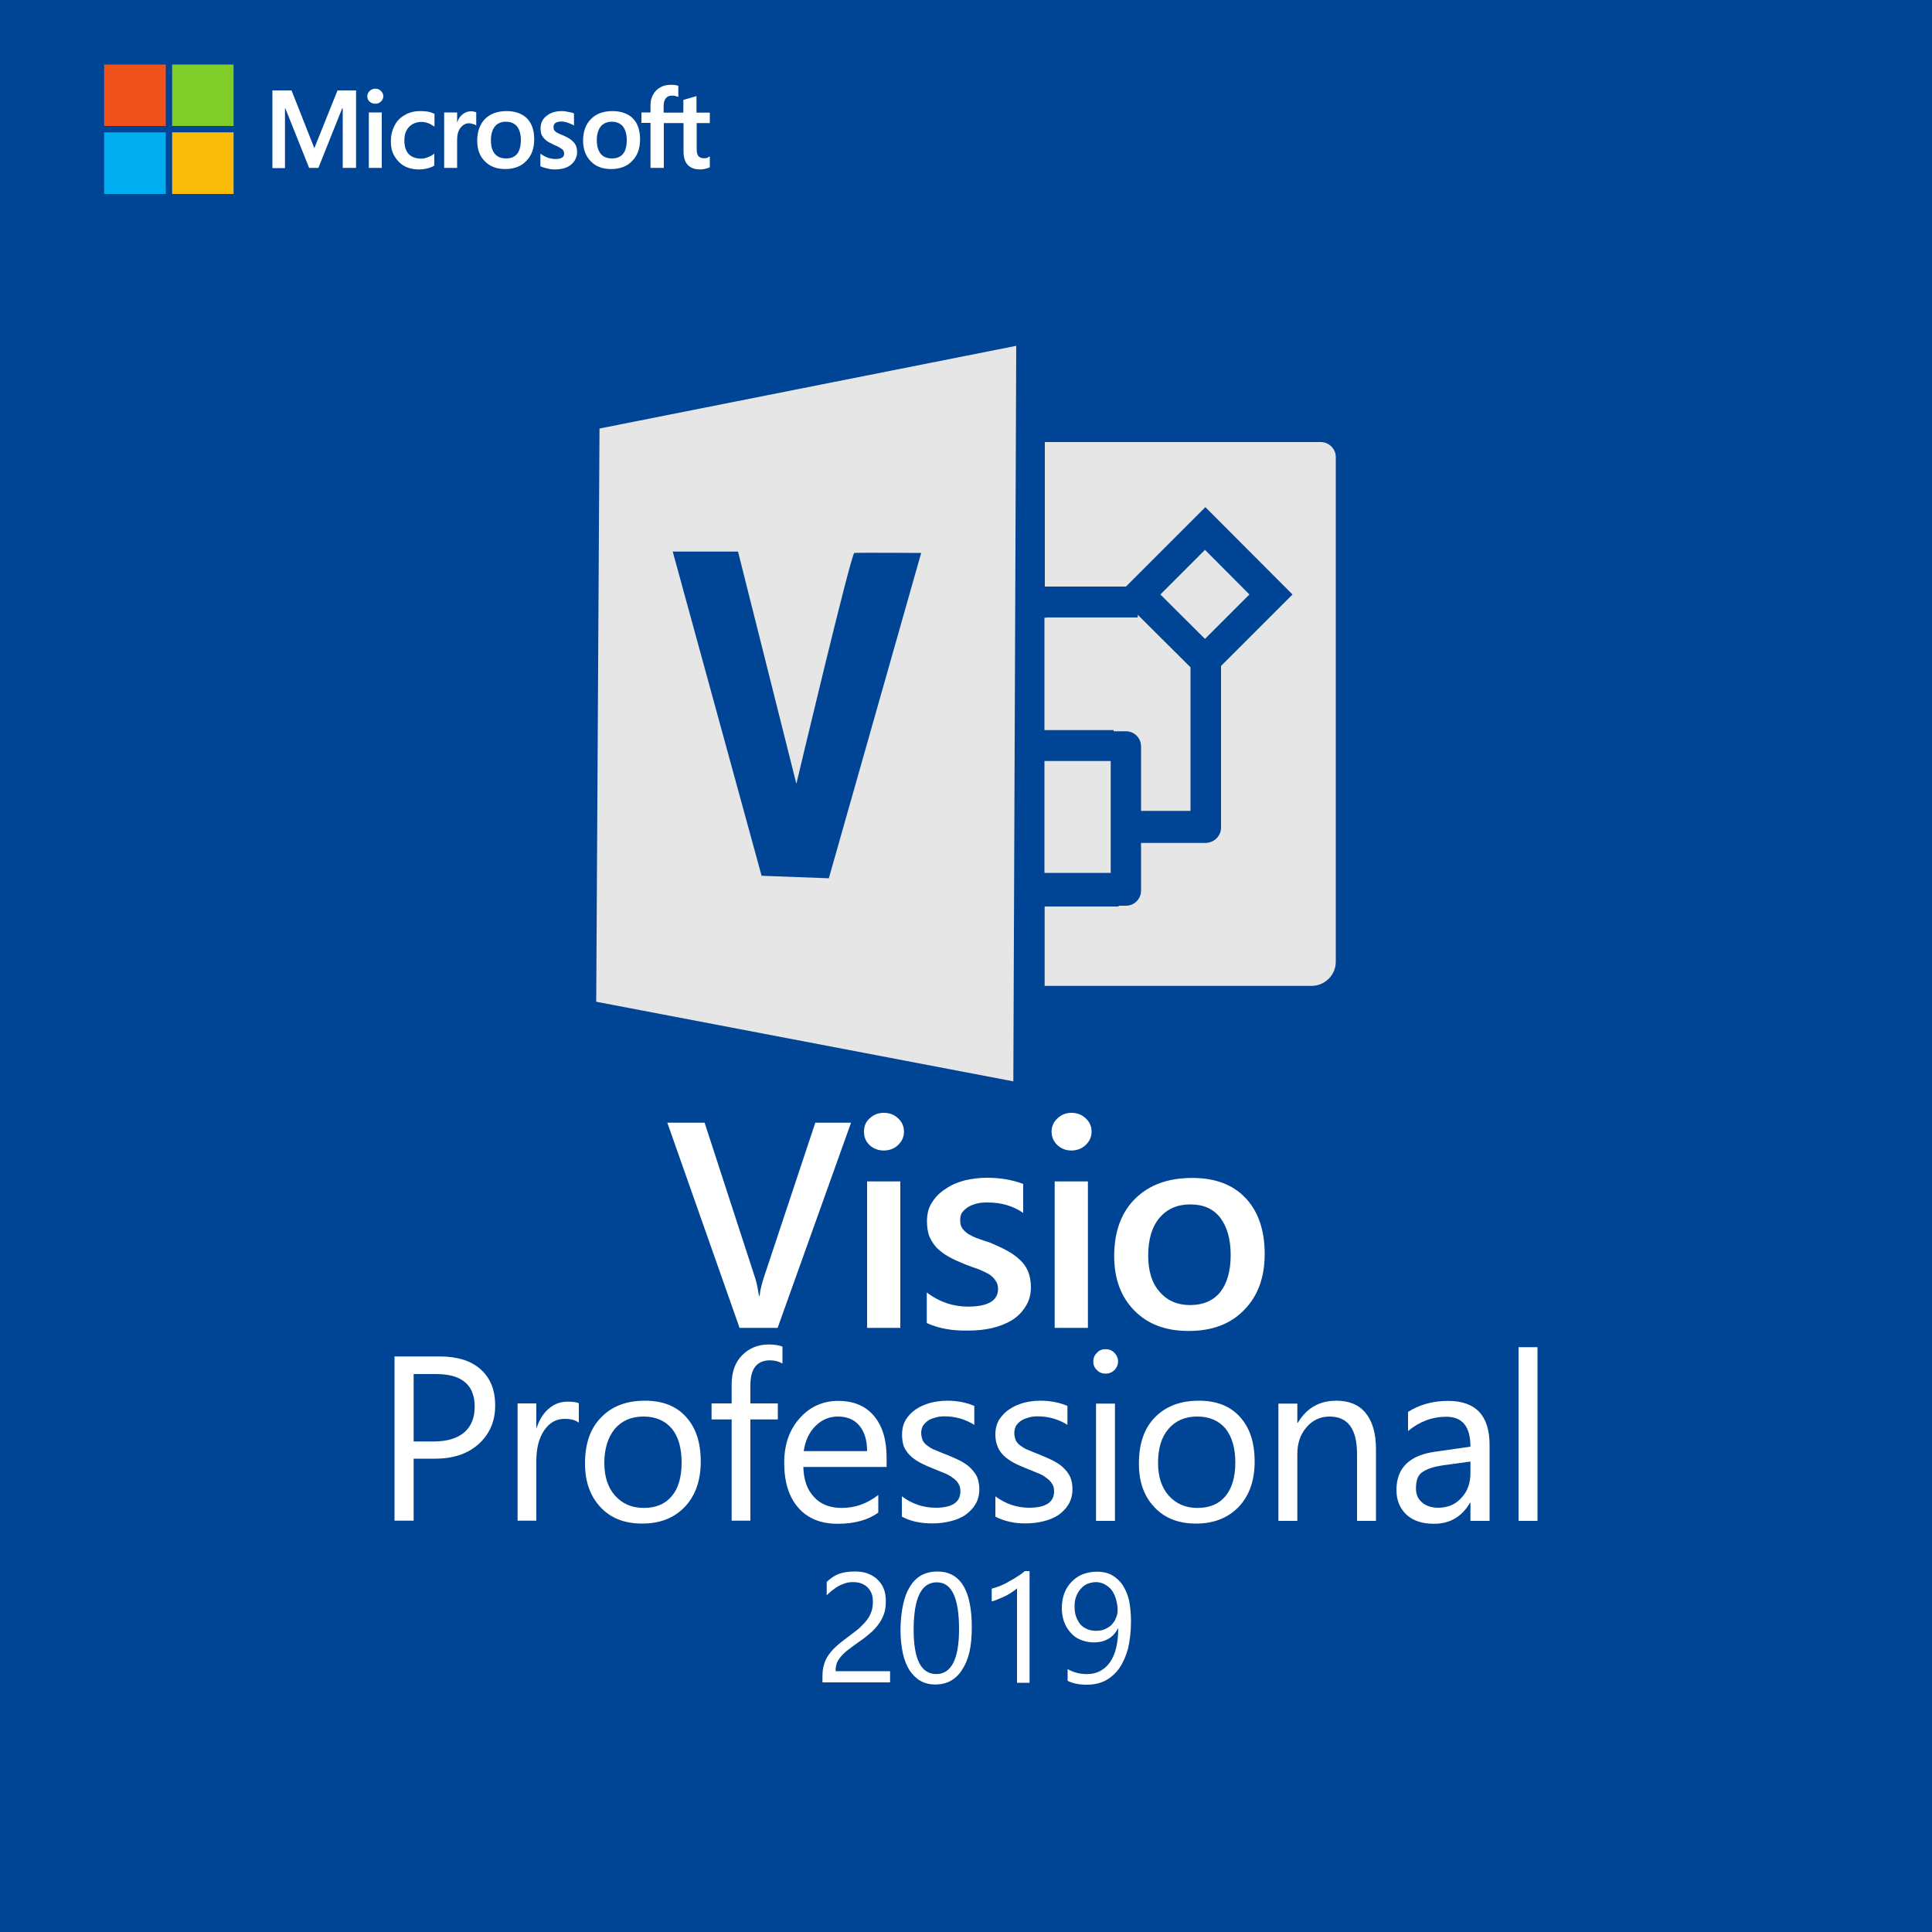 <?xml version="1.0" encoding="UTF-8"?>
<!-- Generator: Adobe Illustrator 23.1.0, SVG Export Plug-In . SVG Version: 6.00 Build 0)  -->
<svg xmlns="http://www.w3.org/2000/svg" xmlns:xlink="http://www.w3.org/1999/xlink" version="1.1" id="Layer_1" x="0px" y="0px" viewBox="0 0 1000 1000" style="enable-background:new 0 0 1000 1000;" xml:space="preserve">
<style type="text/css">
	.st0{fill-rule:evenodd;clip-rule:evenodd;fill:#004595;}
	.st1{fill:#FFFFFF;}
	.st2{fill:#F1511B;}
	.st3{fill:#80CC28;}
	.st4{fill:#00ADEF;}
	.st5{fill:#FBBC09;}
	.st6{fill-rule:evenodd;clip-rule:evenodd;fill:#E6E6E6;}
	.st7{display:none;}
	.st8{display:inline;fill:#FFFFFF;}
</style>
<g>
	<rect class="st0" width="1000" height="1000"></rect>
	<path class="st1" d="M214.1,755v32.1h-9.9v-85h23.4c9.1,0,16.2,2.2,21.1,6.6c5.1,4.5,7.6,10.7,7.6,18.8s-2.8,14.6-8.4,19.8   c-5.6,5.1-13.1,7.7-22.6,7.7H214.1z M214.1,711.1v35h10.5c6.9,0,12.2-1.7,15.7-4.7c3.7-3.2,5.4-7.7,5.4-13.3   c0-11.2-6.6-16.9-20-16.9H214.1z M299.5,736.3c-1.7-1.3-4.1-1.9-7.3-1.9c-4.3,0-7.7,1.9-10.5,5.9c-2.7,3.9-4.1,9.2-4.1,15.9v30.9   h-9.7v-60.7h9.7V739h0.2c1.4-4.3,3.5-7.6,6.4-10c2.8-2.4,6-3.5,9.6-3.5c2.5,0,4.5,0.2,5.8,0.8V736.3z M332.3,788.6   c-9,0-16.2-2.8-21.5-8.5c-5.3-5.7-8-13.1-8-22.6c0-10.2,2.7-18.2,8.4-23.9c5.6-5.8,13.1-8.6,22.6-8.6c9.1,0,16.2,2.7,21.3,8.4   c5.1,5.6,7.6,13.2,7.6,23.1c0,9.7-2.7,17.5-8.1,23.3C348.9,785.8,341.6,788.6,332.3,788.6L332.3,788.6z M333.1,733.2   c-6.3,0-11.2,2.1-14.9,6.4c-3.5,4.3-5.4,10.2-5.4,17.6c0,7.2,1.9,12.9,5.6,17s8.6,6.3,14.8,6.3c6.3,0,11.1-2,14.5-6.1   c3.4-4,5.1-9.8,5.1-17.4c0-7.6-1.7-13.5-5.1-17.6C344.2,735.3,339.3,733.2,333.1,733.2L333.1,733.2z M405.1,705.8   c-1.9-1.1-4.1-1.7-6.5-1.7c-6.9,0-10.2,4.4-10.2,13v9.3h14.2v8.3h-14.2v52.4h-9.7v-52.4h-10.4v-8.3h10.4v-9.8   c0-6.4,1.8-11.5,5.4-15.1c3.8-3.8,8.3-5.6,13.8-5.6c3,0,5.3,0.4,7.1,1.1V705.8z M458.8,759.3h-43c0.2,6.7,2,11.9,5.6,15.6   c3.4,3.8,8.3,5.6,14.3,5.6c6.9,0,13.1-2.2,18.9-6.7v9.1c-5.3,3.9-12.4,5.8-21.1,5.8c-8.6,0-15.4-2.7-20.3-8.3   c-4.8-5.4-7.3-13.2-7.3-23.3c0-9.4,2.7-17.1,8-23c5.3-6,12-9,20-9c7.9,0,14.1,2.6,18.4,7.7c4.4,5.2,6.6,12.3,6.6,21.5V759.3z    M448.8,751c0-5.7-1.4-10-4-13.1c-2.7-3.2-6.4-4.7-11.1-4.7c-4.6,0-8.5,1.7-11.7,5c-3.3,3.3-5.2,7.6-6,12.9H448.8z M466.8,785   v-10.5c5.2,3.9,11.1,5.9,17.5,5.9c8.5,0,12.8-2.8,12.8-8.5c0-1.7-0.4-3.1-1.1-4.1c-0.7-1.2-1.7-2.1-3-3c-1.3-0.9-2.7-1.8-4.4-2.4   c-1.7-0.7-3.5-1.4-5.4-2.2c-2.7-1.1-5.1-2.1-7.1-3.2c-2-1.1-3.8-2.4-5.1-3.7c-1.4-1.4-2.5-3-3.2-4.7c-0.6-1.7-0.9-3.8-0.9-6   c0-3,0.6-5.4,1.9-7.7c1.3-2.1,3.1-4,5.2-5.4c2.2-1.5,4.7-2.6,7.6-3.4c2.7-0.7,5.7-1.1,8.6-1.1c5.2,0,9.9,0.9,14.1,2.7v9.8   c-4.5-2.8-9.6-4.4-15.4-4.4c-1.9,0-3.5,0.2-5,0.7c-1.5,0.4-2.7,0.9-3.8,1.7c-1.1,0.8-1.9,1.7-2.5,2.7c-0.5,1.1-0.8,2.2-0.8,3.5   c0,1.5,0.4,2.8,0.8,3.9c0.6,1.1,1.4,2,2.6,2.8c1.1,0.8,2.4,1.7,4,2.2c1.5,0.7,3.4,1.4,5.4,2.2c2.6,1.1,5.1,2.1,7.2,3.2   c2.1,1.1,3.9,2.2,5.4,3.7s2.7,3,3.5,4.7c0.7,1.8,1.2,3.9,1.2,6.4c0,3-0.7,5.6-2,7.8c-1.3,2.2-3.1,4-5.3,5.6   c-2.2,1.4-4.7,2.5-7.7,3.2c-2.8,0.7-5.9,1.1-9.1,1.1C476.7,788.6,471.2,787.4,466.8,785L466.8,785z M515.2,785v-10.5   c5.3,3.9,11.1,5.9,17.5,5.9c8.5,0,12.9-2.8,12.9-8.5c0-1.7-0.4-3.1-1.2-4.1c-0.7-1.2-1.7-2.1-3-3c-1.2-0.9-2.7-1.8-4.4-2.4   c-1.7-0.7-3.5-1.4-5.4-2.2c-2.7-1.1-5.1-2.1-7.1-3.2c-2-1.1-3.8-2.4-5.1-3.7c-1.4-1.4-2.5-3-3.1-4.7c-0.7-1.7-1.1-3.8-1.1-6   c0-3,0.6-5.4,1.9-7.7c1.4-2.1,3.1-4,5.3-5.4c2.1-1.5,4.6-2.6,7.4-3.4c2.7-0.7,5.7-1.1,8.6-1.1c5.2,0,9.9,0.9,14.1,2.7v9.8   c-4.4-2.8-9.6-4.4-15.4-4.4c-1.9,0-3.5,0.2-5,0.7c-1.4,0.4-2.7,0.9-3.8,1.7c-1.1,0.8-1.9,1.7-2.5,2.7c-0.5,1.1-0.8,2.2-0.8,3.5   c0,1.5,0.4,2.8,0.8,3.9c0.6,1.1,1.4,2,2.6,2.8c1.1,0.8,2.5,1.7,4,2.2c1.5,0.7,3.4,1.4,5.4,2.2c2.6,1.1,5.1,2.1,7.2,3.2   c2.1,1.1,3.9,2.2,5.4,3.7c1.5,1.4,2.7,3,3.5,4.7c0.8,1.8,1.2,3.9,1.2,6.4c0,3-0.7,5.6-2,7.8c-1.3,2.2-3.1,4-5.3,5.6   c-2.2,1.4-4.7,2.5-7.7,3.2c-2.8,0.7-5.9,1.1-9.1,1.1C525.2,788.6,519.8,787.4,515.2,785L515.2,785z M572.2,711   c-1.7,0-3.2-0.6-4.4-1.8c-1.3-1.2-1.9-2.6-1.9-4.5c0-1.8,0.6-3.3,1.9-4.5c1.2-1.3,2.7-1.9,4.4-1.9c1.8,0,3.3,0.6,4.6,1.9   c1.2,1.2,1.9,2.7,1.9,4.5s-0.7,3.2-1.9,4.5C575.5,710.4,574,711,572.2,711L572.2,711z M577.1,787.2h-9.8v-60.7h9.8V787.2z    M619,788.6c-9,0-16.2-2.8-21.5-8.5c-5.4-5.7-8-13.1-8-22.6c0-10.2,2.7-18.2,8.3-23.9c5.7-5.8,13.2-8.6,22.7-8.6   c9.1,0,16.2,2.7,21.3,8.4c5.1,5.6,7.6,13.2,7.6,23.1c0,9.7-2.7,17.5-8.1,23.3C635.5,785.8,628.2,788.6,619,788.6L619,788.6z    M619.7,733.2c-6.3,0-11.2,2.1-14.9,6.4c-3.7,4.3-5.4,10.2-5.4,17.6c0,7.2,1.9,12.9,5.6,17s8.6,6.3,14.8,6.3c6.3,0,11.1-2,14.5-6.1   c3.3-4,5.1-9.8,5.1-17.4c0-7.6-1.8-13.5-5.1-17.6C630.8,735.3,626,733.2,619.7,733.2L619.7,733.2z M712.2,787.2h-9.8v-34.6   c0-12.9-4.7-19.4-14.2-19.4c-4.8,0-8.9,1.9-12,5.6c-3.2,3.7-4.7,8.3-4.7,13.8v34.6h-9.8v-60.7h9.8v10h0.2   c4.6-7.7,11.2-11.5,20-11.5c6.6,0,11.7,2.1,15.2,6.4c3.5,4.4,5.3,10.5,5.3,18.7V787.2z M770.9,787.2h-9.8v-9.4h-0.2   c-4.3,7.3-10.4,10.9-18.7,10.9c-6,0-10.7-1.5-14.2-4.7c-3.4-3.2-5.2-7.4-5.2-12.8c0-11.3,6.7-18,20.1-19.8l18.2-2.6   c0-10.3-4.1-15.5-12.5-15.5c-7.3,0-13.9,2.5-19.8,7.4v-9.9c6-3.8,12.9-5.7,20.7-5.7c14.3,0,21.5,7.6,21.5,22.7V787.2z M761.1,756.5   l-14.6,2c-4.5,0.7-7.9,1.8-10.2,3.4c-2.4,1.5-3.4,4.4-3.4,8.5c0,3,0.9,5.3,3.1,7.2c2.1,1.9,5,2.8,8.5,2.8c4.8,0,8.9-1.7,11.9-5.1   c3.2-3.3,4.7-7.7,4.7-12.9V756.5z M795.8,787.2H786v-89.9h9.8V787.2z"></path>
	<path class="st1" d="M367.4,63.7v-5.4h-6.9v-8.6l-0.2,0.1l-6.5,1.9l-0.1,0.1v6.5h-10.2v-3.7c0-1.7,0.5-3,1.2-3.8   c0.7-0.9,1.8-1.3,3.1-1.3c1.1,0,2,0.2,3.1,0.6l0.2,0.1v-5.8H351c-0.9-0.4-2.2-0.5-3.8-0.5c-2,0-3.9,0.4-5.4,1.3   c-1.5,0.8-2.8,2-3.7,3.7c-0.9,1.5-1.4,3.3-1.4,5.3v4H332v5.4h4.7v23.3h6.9V63.7h10.2v14.8c0,6.1,3,9.2,8.6,9.2   c0.8,0,1.9-0.1,2.8-0.4c1.1-0.2,1.8-0.5,2.1-0.7h0.1V81l-0.4,0.1c-0.4,0.4-0.8,0.5-1.3,0.7c-0.6,0.1-1.1,0.1-1.4,0.1   c-1.3,0-2.2-0.4-2.8-1.1c-0.6-0.7-0.9-1.9-0.9-3.7V63.7H367.4z M316.8,82c-2.5,0-4.5-0.7-5.9-2.4c-1.3-1.7-2-4-2-7   c0-3.1,0.7-5.4,2-7.1c1.4-1.7,3.4-2.5,5.8-2.5c2.4,0,4.3,0.8,5.7,2.4c1.3,1.7,2,4,2,7.1c0,3.1-0.6,5.6-1.9,7.1   C321.1,81.3,319.2,82,316.8,82 M317,57.5c-4.7,0-8.5,1.4-11.1,4.1c-2.7,2.7-4.1,6.5-4.1,11.2c0,4.5,1.4,8.1,4,10.7   c2.6,2.7,6.1,4,10.5,4c4.6,0,8.4-1.4,11-4.3c2.7-2.7,4-6.5,4-11.1c0-4.6-1.2-8.3-3.8-10.9C325,58.8,321.5,57.5,317,57.5    M290.8,57.5c-3.2,0-5.9,0.8-7.9,2.5c-2.1,1.5-3.1,3.8-3.1,6.4c0,1.3,0.2,2.5,0.6,3.5c0.5,0.9,1.2,1.9,2.1,2.6   c0.8,0.8,2.2,1.5,4.1,2.4c1.5,0.6,2.7,1.2,3.4,1.7c0.7,0.4,1.3,0.8,1.5,1.2c0.2,0.5,0.5,0.9,0.5,1.7c0,1.9-1.5,2.8-4.5,2.8   c-1.1,0-2.4-0.2-3.8-0.6c-1.3-0.5-2.6-1.2-3.8-2l-0.2-0.2V86l0.1,0.1c0.9,0.4,2.1,0.8,3.5,1.1c1.4,0.4,2.7,0.5,3.9,0.5   c3.5,0,6.4-0.8,8.4-2.5s3.1-3.9,3.1-6.5c0-2-0.5-3.7-1.7-5c-1.1-1.3-3-2.6-5.7-3.7c-2.1-0.8-3.5-1.5-4-2.1   c-0.6-0.5-0.8-1.2-0.8-2.1c0-0.8,0.2-1.5,0.9-2.1c0.7-0.5,1.8-0.8,3-0.8c1.2,0,2.4,0.2,3.4,0.6c1.2,0.4,2.2,0.8,3.1,1.4l0.2,0.1   v-6.3h-0.1c-0.7-0.4-1.8-0.6-3.1-0.8C292.9,57.6,291.7,57.5,290.8,57.5 M262,82c-2.5,0-4.5-0.7-5.9-2.4s-2-4-2-7   c0-3.1,0.7-5.4,2-7.1c1.4-1.7,3.3-2.5,5.8-2.5c2.4,0,4.3,0.8,5.7,2.4c1.3,1.7,2,4,2,7.1c0,3.1-0.7,5.6-1.9,7.1   C266.3,81.3,264.4,82,262,82 M262.2,57.5c-4.7,0-8.5,1.4-11.2,4.1c-2.6,2.7-4,6.5-4,11.2c0,4.5,1.3,8.1,4,10.7   c2.6,2.7,6.1,4,10.5,4c4.6,0,8.3-1.4,11-4.3c2.7-2.7,4-6.5,4-11.1c0-4.6-1.2-8.3-3.8-10.9C270.2,58.8,266.7,57.5,262.2,57.5    M236.6,63.2v-5h-6.7v28.7h6.7V72.3c0-2.6,0.6-4.6,1.7-6.1c1.2-1.5,2.6-2.4,4.5-2.4c0.6,0,1.2,0.1,2,0.4c0.7,0.1,1.2,0.4,1.5,0.6   l0.2,0.2v-6.9l0,0c-0.7-0.2-1.5-0.5-2.7-0.5c-1.7,0-3.2,0.6-4.5,1.7c-1.2,0.9-2,2.2-2.6,3.9H236.6z M217.7,57.5   c-3.1,0-5.8,0.6-8.1,2c-2.4,1.3-4.3,3.2-5.4,5.6c-1.3,2.4-1.9,5.1-1.9,8.3c0,2.7,0.6,5.2,1.8,7.3c1.3,2.2,3,4,5.1,5.2   c2.2,1.2,4.7,1.8,7.4,1.8c3.2,0,5.9-0.7,8.1-1.9l0.1-0.1v-6.1l-0.4,0.2c-0.9,0.7-2.1,1.3-3.3,1.7c-1.2,0.5-2.2,0.6-3.2,0.6   c-2.7,0-4.8-0.8-6.4-2.4c-1.5-1.7-2.2-4-2.2-6.9c0-3,0.7-5.3,2.4-7.1c1.7-1.7,3.8-2.6,6.4-2.6c2.2,0,4.4,0.8,6.4,2.2l0.4,0.2v-6.5   l-0.1-0.1c-0.8-0.4-1.8-0.8-3.2-1.1C220.1,57.6,219,57.5,217.7,57.5 M197.6,58.2h-6.7v28.7h6.7V58.2z M194.3,45.9   c-1.2,0-2.1,0.4-3,1.2c-0.7,0.7-1.2,1.7-1.2,2.7c0,1.2,0.4,2.1,1.2,2.8c0.8,0.7,1.8,1.1,3,1.1c1.1,0,2.1-0.4,2.8-1.1   c0.8-0.7,1.3-1.7,1.3-2.8c0-1.1-0.5-2-1.2-2.7C196.4,46.3,195.5,45.9,194.3,45.9 M177.4,56.1v30.8h6.9V46.8h-9.6l-12,29.9   l-11.8-29.9h-9.9v40.2h6.5V56.1h0.2L160,86.9h4.8l12.3-30.8H177.4z"></path>
	<rect x="53.9" y="33.4" class="st2" width="31.9" height="31.8"></rect>
	<rect x="89.1" y="33.4" class="st3" width="31.8" height="31.8"></rect>
	<rect x="53.9" y="68.5" class="st4" width="31.9" height="31.9"></rect>
	<rect x="89.1" y="68.5" class="st5" width="31.8" height="31.9"></rect>
	<path class="st1" d="M451.8,829.2c0-1.8-0.2-3.2-0.7-4.5c-0.6-1.3-1.3-2.4-2.2-3.2c-0.9-0.9-2-1.5-3.3-2c-1.3-0.4-2.6-0.6-4.1-0.6   c-1.2,0-2.5,0.1-3.7,0.5c-1.3,0.4-2.4,0.8-3.5,1.4c-1.2,0.6-2.2,1.4-3.3,2.2c-1.1,0.8-2.1,1.8-3.1,2.7v-6.9   c1.9-1.8,3.9-3.2,6.1-4.1c2.2-0.8,5-1.3,8.3-1.3c2.2,0,4.5,0.2,6.4,0.9c2,0.7,3.8,1.7,5.2,3c1.4,1.3,2.6,2.8,3.4,4.7   c0.8,2,1.2,4.1,1.2,6.6c0,2.1-0.2,4.3-0.7,6c-0.6,1.8-1.3,3.5-2.4,5.1c-1.1,1.7-2.4,3.2-3.9,4.7c-1.7,1.4-3.4,3-5.6,4.5   c-2.7,1.9-4.8,3.4-6.6,4.8c-1.8,1.3-3.1,2.6-4.1,3.8c-0.9,1.2-1.7,2.2-2.1,3.4c-0.4,1.2-0.6,2.6-0.6,4.1h28.2v5.8h-35v-2.8   c0-2.4,0.2-4.6,0.8-6.4c0.5-1.9,1.3-3.5,2.6-5.3c1.2-1.7,2.7-3.3,4.7-5c1.9-1.7,4.4-3.4,7.2-5.6c2-1.5,3.8-2.8,5.1-4.3   c1.4-1.3,2.5-2.7,3.4-4c0.8-1.3,1.4-2.7,1.8-4.1C451.6,832.3,451.8,830.8,451.8,829.2L451.8,829.2z M503,842.4   c0,4.7-0.4,9-1.2,12.6c-0.9,3.7-2.1,6.7-3.8,9.2c-1.5,2.5-3.5,4.4-5.9,5.8c-2.4,1.3-5.1,1.9-8,1.9c-2.8,0-5.4-0.6-7.7-1.9   c-2.1-1.2-4-3.1-5.6-5.4c-1.5-2.4-2.7-5.3-3.5-8.9c-0.7-3.4-1.2-7.4-1.2-11.9c0-5,0.5-9.3,1.3-13.1c0.8-3.8,2-7,3.7-9.6   c1.5-2.5,3.5-4.5,5.9-5.8c2.5-1.3,5.2-1.9,8.3-1.9C497.1,813.5,503,823.1,503,842.4L503,842.4z M496.4,843.2   c0-16.2-3.8-24.2-11.5-24.2c-8,0-12,8.1-12,24.6c0,15.4,3.9,22.9,11.8,22.9C492.5,866.4,496.4,858.6,496.4,843.2L496.4,843.2z    M532.9,871h-6.5v-48.9c-0.5,0.5-1.2,1.1-2.2,1.7c-0.9,0.7-2,1.3-3.2,2c-1.2,0.6-2.5,1.2-3.8,1.7c-1.3,0.6-2.6,1.1-3.9,1.4v-6.6   c1.4-0.4,3-0.9,4.5-1.5c1.7-0.7,3.2-1.4,4.7-2.4c1.5-0.7,3-1.7,4.4-2.6c1.4-0.8,2.6-1.8,3.5-2.6h2.5V871z M585.4,839.3   c0,5.2-0.6,9.8-1.5,13.9c-1.1,4-2.6,7.4-4.5,10.2c-2,2.8-4.5,5-7.3,6.5c-2.8,1.4-6,2.1-9.7,2.1c-3.7,0-7-0.6-9.8-2v-6.1   c3.1,1.8,6.4,2.6,10,2.6c2.5,0,4.7-0.5,6.7-1.5c2.1-1.1,3.8-2.6,5.2-4.6c1.4-2,2.5-4.5,3.2-7.4s1.1-6.3,1.1-10.2h-0.1   c-2.5,4.8-6.6,7.3-12.6,7.3c-2.5,0-4.6-0.5-6.7-1.3c-2-0.8-3.8-2-5.2-3.7c-1.4-1.5-2.6-3.4-3.4-5.6s-1.2-4.5-1.2-7.1   c0-2.8,0.4-5.4,1.3-7.7c0.9-2.4,2.2-4.4,3.8-6c1.7-1.7,3.5-3,5.8-3.9c2.2-0.8,4.6-1.3,7.3-1.3c2.8,0,5.3,0.5,7.6,1.7   c2.1,1.2,4,2.8,5.6,5.1c1.4,2.1,2.6,4.8,3.4,8C585,831.5,585.4,835.1,585.4,839.3L585.4,839.3z M578.5,833.5c0-2.1-0.4-4.1-0.9-5.9   c-0.5-1.8-1.3-3.3-2.2-4.6c-1.1-1.3-2.2-2.2-3.7-3c-1.3-0.7-2.8-1.1-4.5-1.1c-1.5,0-3,0.4-4.4,0.9c-1.3,0.6-2.5,1.4-3.4,2.6   c-1.1,1.1-1.8,2.5-2.4,4c-0.6,1.5-0.8,3.2-0.8,5c0,2,0.2,3.8,0.8,5.4c0.5,1.5,1.3,2.8,2.2,4c1.1,1.1,2.2,1.9,3.7,2.5   c1.4,0.6,3,0.8,4.6,0.8c1.5,0,3-0.2,4.3-0.8c1.3-0.6,2.5-1.3,3.5-2.2c0.9-1.1,1.8-2.1,2.2-3.4C578.1,836.4,578.5,835,578.5,833.5   L578.5,833.5z"></path>
	<path class="st1" d="M440.5,581.1l-38,106.2h-19.7l-37.4-106.2h19.3l26.2,80.5c0.8,2.5,1.4,5.6,1.9,9h0.4c0.2-2.8,1.1-5.9,2.1-9.2   l26.7-80.3H440.5z M457.4,595.5c-2.7,0-5.2-0.9-7.2-2.7c-2-1.9-3-4.1-3-7s0.9-5.2,3-7c2-1.9,4.5-2.8,7.2-2.8c3,0,5.4,0.9,7.4,2.8   c2,1.8,3.1,4.1,3.1,7c0,2.7-1.1,5-3.1,6.9C462.9,594.5,460.4,595.5,457.4,595.5L457.4,595.5z M466,687.3h-17.2v-75.8H466V687.3z    M479.7,684.8V669c6.4,4.8,13.5,7.3,21.3,7.3c10.4,0,15.6-3.1,15.6-9.2c0-1.7-0.5-3.2-1.4-4.4c-0.8-1.2-2-2.4-3.5-3.3   c-1.5-0.8-3.3-1.7-5.3-2.5c-2.1-0.7-4.4-1.5-6.9-2.5c-3.2-1.3-5.9-2.5-8.4-3.9c-2.5-1.4-4.6-3-6.3-4.7c-1.7-1.8-2.8-3.8-3.8-5.9   c-0.8-2.2-1.2-4.8-1.2-7.8c0-3.7,0.8-7,2.6-9.7c1.7-2.8,4-5.1,7-7c2.8-2,6.1-3.4,9.8-4.4c3.8-0.9,7.6-1.4,11.6-1.4   c7,0,13.2,1.1,18.8,3.2v15c-5.3-3.7-11.5-5.4-18.4-5.4c-2.1,0-4.1,0.1-5.8,0.6c-1.8,0.5-3.3,1.1-4.5,1.9c-1.3,0.8-2.2,1.8-3,2.8   c-0.7,1.1-0.9,2.4-0.9,3.7c0,1.7,0.2,3.1,0.9,4.1c0.7,1.2,1.8,2.1,3.1,3.1c1.4,0.8,3,1.7,5,2.4c1.9,0.7,4,1.4,6.5,2.2   c3.3,1.4,6.1,2.7,8.7,4.1c2.6,1.4,4.8,3,6.6,4.7c1.9,1.7,3.3,3.7,4.3,6c0.9,2.2,1.5,5,1.5,8.1c0,3.9-0.9,7.2-2.7,10   c-1.8,3-4.1,5.3-7.1,7.2c-3,1.8-6.4,3.2-10.3,4.1c-3.9,0.9-7.9,1.3-12.3,1.3C493,688.9,485.8,687.6,479.7,684.8L479.7,684.8z    M554.6,595.5c-2.8,0-5.2-0.9-7.2-2.7c-2-1.9-3.1-4.1-3.1-7s1.1-5.2,3.1-7c2-1.9,4.4-2.8,7.2-2.8s5.3,0.9,7.3,2.8   c2,1.8,3.1,4.1,3.1,7c0,2.7-1.1,5-3.1,6.9C559.9,594.5,557.5,595.5,554.6,595.5L554.6,595.5z M563.1,687.3h-17.2v-75.8h17.2V687.3z    M615.2,688.9c-11.7,0-21-3.4-28-10.5c-7-7.1-10.5-16.5-10.5-28.2c0-12.8,3.7-22.7,10.9-29.8c7.3-7.2,17.1-10.7,29.5-10.7   c11.8,0,21,3.4,27.6,10.4c6.6,7,9.9,16.7,9.9,28.9c0,12.2-3.5,21.8-10.7,29.1C636.8,685.4,627.3,688.9,615.2,688.9L615.2,688.9z    M616,623.4c-6.7,0-12,2.4-15.9,7c-3.9,4.7-5.8,11.2-5.8,19.5c0,7.9,1.9,14.2,5.9,18.7c3.9,4.6,9.2,6.9,15.8,6.9   c6.7,0,11.9-2.2,15.6-6.7c3.5-4.5,5.4-10.9,5.4-19.1c0-8.4-1.9-14.8-5.4-19.4C628,625.6,622.8,623.4,616,623.4L616,623.4z"></path>
	<path class="st6" d="M310.3,221.8L526,179l-1.5,380.7l-215.9-41.2L310.3,221.8z M623.7,284.6l-23.1,23.1l23.1,23l23-23L623.7,284.6   z M540.7,228.8h142.8c4.4,0,7.9,3.5,7.9,7.8v261.2c0,6.9-5.7,12.5-12.6,12.5H540.7v-41.1H579v-0.4h3.8c4.3,0,7.8-3.5,7.8-7.8v-24.7   h34.3v-0.1c4-0.4,7.1-3.8,7.1-7.8v-83.7l37-37l-45.1-45.2l-41.1,41.1h-40.9h-1.1V228.8z M541.8,319.6h47.1v-1.4l27.3,27.2v74.3   h-25.6v-33.4c0-4.3-3.5-7.8-7.8-7.8h-6.4v-0.6H541h-0.4v-58.2H541.8z M541,393.9h33.9v57.9h-34.3v-57.9H541z M348.2,285.5H382   l30.2,120.2c0,0,28.3-119.3,30-119.5c1.7-0.2,34.6,0,34.6,0L429,454.6l-34.8-1.3L348.2,285.5z"></path>
</g>
<g class="st7">
	<path class="st8" d="M839.6,56.7h-18V44.4h19v-7.1H813v47.5h28.7v-7.1h-20.1V63.8h18V56.7z M847.3,82.6c2.6,1.5,7.8,3,12.8,3   c12.3,0,18.1-6.6,18.1-14.2c0-6.9-4-11-12.3-14.2c-6.3-2.5-9.1-4.1-9.1-7.8c0-2.7,2.5-5.7,7.9-5.7c4.5,0,7.8,1.3,9.4,2.2l2.1-7   c-2.5-1.3-6.3-2.5-11.5-2.5c-10.3,0-16.8,5.9-16.8,13.7c0,6.9,5.1,11,12.9,13.8c6,2.2,8.5,4.4,8.5,7.9c0,3.9-3.2,6.5-8.7,6.5   c-4.5,0-8.6-1.4-11.5-3.1L847.3,82.6z M886,84.7c2.7,0.4,6.6,0.7,11.7,0.7c9.2,0,16.8-2.2,21.5-6.5c4.5-4.1,7.4-10.5,7.4-18.9   c0-8.1-2.8-13.8-7.4-17.6c-4.4-3.7-10.5-5.4-19.4-5.4c-5.2,0-10,0.4-13.8,0.9V84.7z M894.6,44.2c1.2-0.2,3.2-0.5,5.9-0.5   c10.9,0,16.9,6,16.9,16.5c0,12-6.7,18.3-18,18.2c-1.8,0-3.7,0-4.8-0.2V44.2z"></path>
</g>
<g class="st7">
	<path class="st8" d="M788.4,79.2h5.9V66.9c0.7,0.1,1.8,0.2,2.8,0.2c4.3,0,7.9-1.2,10.3-3.5c1.9-1.7,2.8-4.3,2.8-7.3   c0-3.1-1.3-5.6-3.2-7.2c-2.1-1.8-5.2-2.6-9.6-2.6c-4,0-7,0.2-9.1,0.6V79.2z M794.3,51.3c0.6-0.2,1.8-0.4,3.4-0.4   c4.1,0,6.6,1.9,6.6,5.6c0,3.8-2.7,5.9-7.2,5.9c-1.2,0-2.1,0-2.8-0.2V51.3z M815,79.2h5.9V65.1c0-0.7,0.1-1.3,0.2-1.8   c0.7-1.8,2.4-3.3,4.6-3.3c3.3,0,4.5,2.5,4.5,5.9v13.2h6V65.3c0-7.6-4.3-10.2-8.3-10.2c-1.4,0-2.8,0.4-4,0.9c-1.3,0.7-2.2,1.7-3,2.7   h-0.1V44.9H815V79.2z M839,55.7l8.5,21.5c0.4,0.6,0.4,0.9,0.4,1.2c0,0.2-0.1,0.6-0.4,1.1c-0.8,1.5-2.1,3-3.2,3.7   c-1.3,0.9-2.5,1.4-3.5,1.7l1.4,5.1c1.4-0.2,3.9-1.1,6.1-3.1c2.8-2.4,5-6.3,8.3-15.1l5.8-15.9H856l-3.7,12.5   c-0.4,1.5-0.8,3.3-1.2,4.6H851c-0.4-1.3-0.8-3.1-1.3-4.6l-4.3-12.5H839z M863.8,78c1.8,0.9,4.3,1.7,7.1,1.7c6.3,0,9.6-3.1,9.6-7.3   c0-3.5-2-5.7-6.3-7.2c-3-1.1-4.1-1.8-4.1-3.3c0-1.4,1.2-2.5,3.3-2.5s4,0.8,5,1.4l1.2-4.3c-1.3-0.7-3.7-1.3-6.3-1.3   c-5.4,0-8.9,3.2-8.9,7.3c0,2.7,1.9,5.2,6.5,6.9c2.8,0.9,3.9,1.8,3.9,3.4c0,1.5-1.2,2.6-3.8,2.6c-2.1,0-4.7-0.9-6-1.8L863.8,78z    M891.3,79.2V55.7h-6v23.5H891.3z M888.4,45.8c-2,0-3.4,1.4-3.4,3.3c0,1.8,1.3,3.1,3.3,3.1c2.1,0,3.4-1.3,3.4-3.1   C891.5,47.3,890.4,45.8,888.4,45.8L888.4,45.8z M914.1,74c-1.2,0.5-2.6,0.9-4.7,0.9c-4,0-7.2-2.7-7.2-7.6c0-4.3,2.7-7.6,7.2-7.6   c2.1,0,3.5,0.5,4.5,0.8l1.1-4.4c-1.3-0.6-3.5-1.1-5.8-1.1c-8.1,0-13,5.4-13,12.5c0,7.2,4.7,11.9,12,11.9c3,0,5.4-0.7,6.7-1.3   L914.1,74z M937.8,79.2c-0.2-1.5-0.4-3.5-0.4-5.7V65c0-5.1-2.2-9.8-9.7-9.8c-3.8,0-6.7,0.9-8.5,2l1.2,3.9c1.5-1.1,4-1.8,6.3-1.8   c4.1,0,4.8,2.6,4.8,4.1v0.4c-8.7-0.1-13.9,3-13.9,8.9c0,3.5,2.6,7,7.3,7c3.1,0,5.6-1.3,7-3.1h0.1l0.4,2.6H937.8z M931.7,70.9   c0,0.4-0.1,0.8-0.2,1.3c-0.5,1.7-2.2,3.2-4.6,3.2c-1.9,0-3.3-1.1-3.3-3.3c0-3.7,3.9-4.5,8.1-4.4V70.9z M943.7,79.2h5.9V44.9h-5.9   V79.2z"></path>
</g>
</svg>
